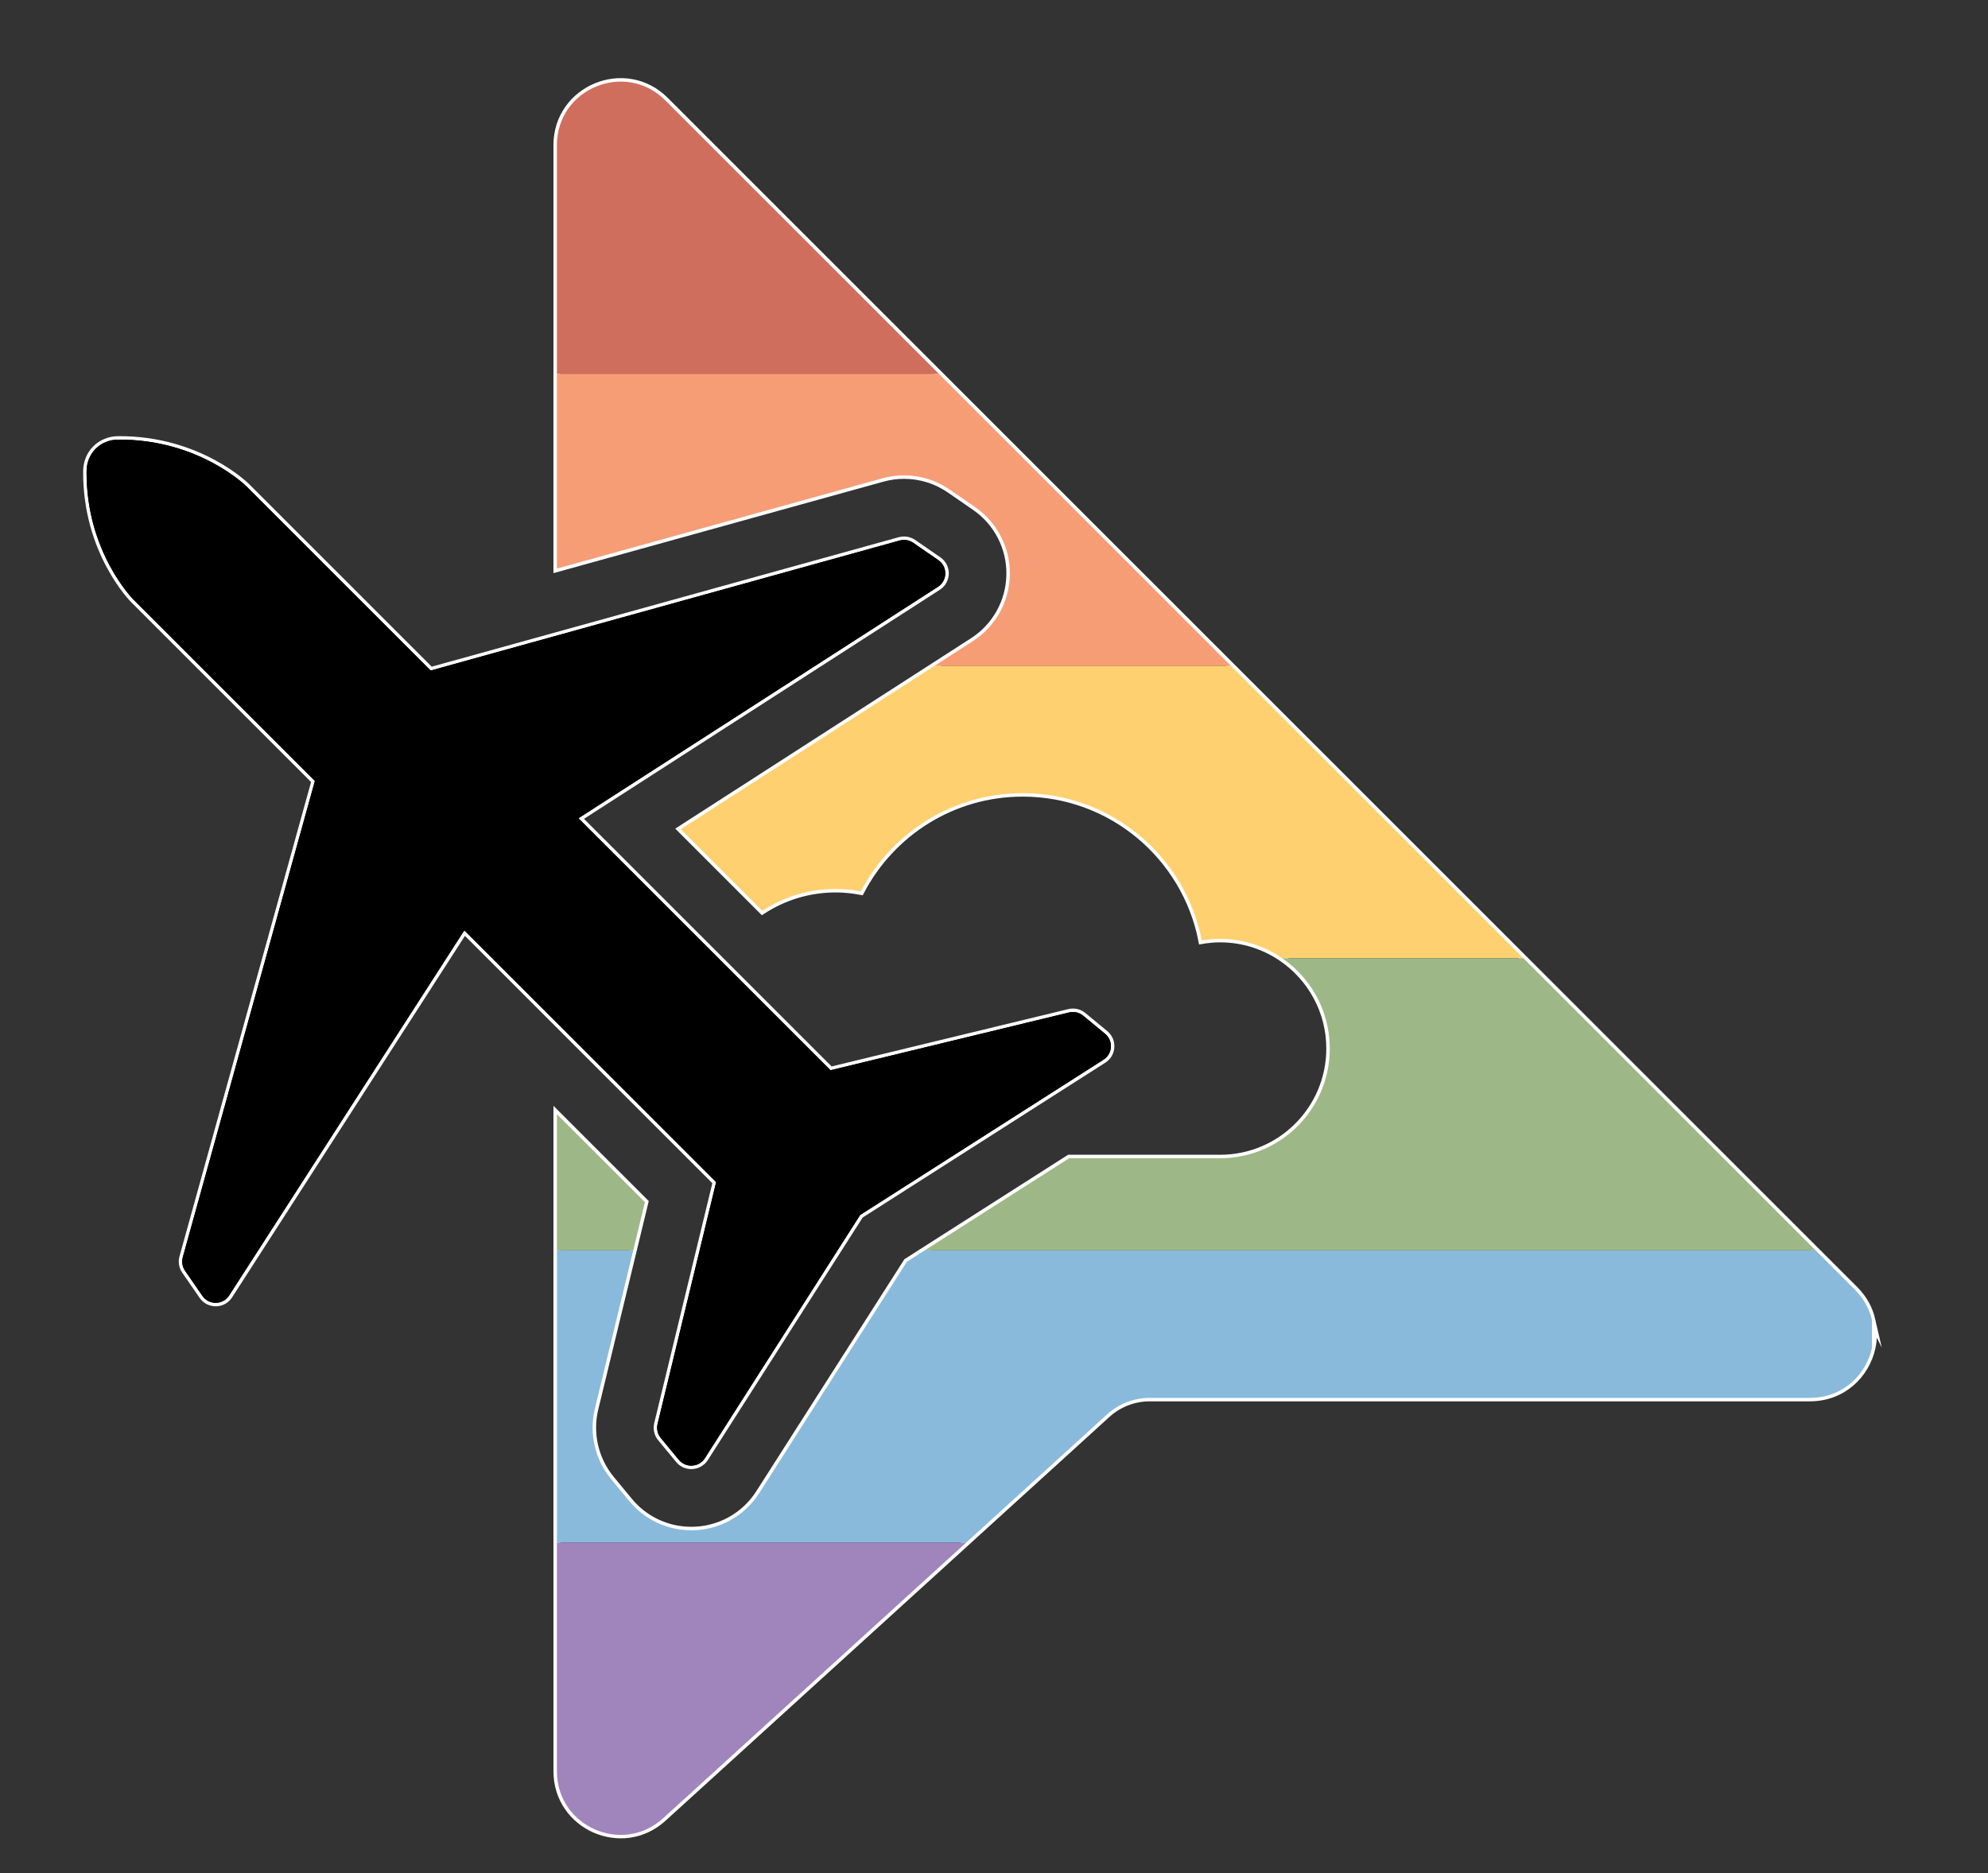 <?xml version="1.0" encoding="UTF-8"?>
<svg id="Layer_1" data-name="Layer 1" xmlns="http://www.w3.org/2000/svg" xmlns:xlink="http://www.w3.org/1999/xlink" viewBox="0 0 1146 1080">
  <rect x="0" y="0" width="1146" height="1080" fill="#333333" stroke="none"/>
  <defs>
    <style>
      .cls-1 {
        fill: #f79d76;
      }

      .cls-1, .cls-2, .cls-3, .cls-4, .cls-5, .cls-6, .cls-7, .cls-8 {
        stroke-width: 0px;
      }

      .cls-9 {
        clip-path: url(#clippath);
      }

      .cls-2, .cls-10 {
        fill: none;
      }

      .cls-3 {
        fill: #89badc;
      }

      .cls-10 {
        stroke: #fff;
        stroke-miterlimit: 10;
        stroke-width: 4px;
      }

      .cls-11 {
        clip-path: url(#clippath-1);
      }

      .cls-4, .cls-12 {
        fill: #000;
      }

      .cls-5 {
        fill: #d06e5e;
      }

      .cls-6 {
        fill: #a084bc;
      }

      .cls-7 {
        fill: #ffd070;
      }

      .cls-8 {
        fill: #9db886;
      }
    </style>
    <clipPath id="clippath">
      <path class="cls-4" d="M321.02,589.82l91.81,91.81-33.77,139.45c-.17.71-.26,1.43-.26,2.14,0,2.14.73,4.25,2.12,5.93l10.43,12.63c.48.59,1.03,1.09,1.6,1.52.19.14.4.23.6.36.4.25.8.51,1.23.7.25.11.51.17.77.25.4.13.79.27,1.2.35.28.05.56.06.85.09.3.03.59.09.89.09.09,0,.18-.03.28-.03.42-.01.82-.08,1.23-.15.31-.05.62-.08.92-.16.42-.11.82-.29,1.22-.47.27-.12.56-.2.82-.35.43-.24.82-.55,1.22-.86.2-.16.42-.28.61-.45.56-.52,1.07-1.12,1.51-1.81l89.53-140.29,51.26-32.72,89.02-56.82c5.3-3.38,5.76-10.94.91-14.95l-12.63-10.43c-2.25-1.86-5.24-2.54-8.07-1.86l-137.57,33.32-145.3-145.3,207.21-133.43c.69-.45,1.3-.96,1.83-1.53,3.15-3.42,3.23-8.75.2-12.28-.51-.59-1.1-1.12-1.78-1.59l-14.54-10.03c-.5-.35-1.04-.62-1.59-.86-.15-.07-.3-.12-.45-.18-.48-.18-.97-.32-1.47-.41-.09-.02-.18-.05-.28-.06-.49-.08-.98-.12-1.47-.12-.1,0-.2.02-.31.02-.13,0-.25.02-.37.03-.6.04-1.2.13-1.79.29l-270.38,74.98-106.16-106.16h0s-27.34-27.33-73.99-26.99c-10.32.08-18.13,7.89-18.2,18.2-.34,46.66,26.99,74,26.99,74l104.63,104.63-76.16,274.63c-.73,2.64-.26,5.48,1.3,7.74l10.03,14.53c3.75,5.44,11.83,5.31,15.4-.25l135.56-210.51,53.36,53.36h0Z"/>
    </clipPath>
    <clipPath id="clippath-1">
      <path class="cls-2" d="M1069.21,743.56L383.49,57.84c-23.05-23.05-62.46-6.72-62.46,25.87v244.14l187.68-52.05c4.04-1.12,8.22-1.69,12.42-1.69,9.48,0,18.62,2.85,26.4,8.23l14.55,10.04c12.81,8.85,20.31,23.43,20.05,39-.25,15.57-8.22,29.89-21.31,38.32l-168.41,108.45,47.03,47.03c12.17-7.93,26.68-12.58,42.28-12.58,4.97,0,9.81.51,14.51,1.41,17.56-33.65,52.72-56.66,93.31-56.66,51.18,0,93.79,36.55,103.26,84.96,3.42-.58,6.91-.94,10.5-.94,34.93,0,63.25,28.32,63.25,63.25s-28.32,63.25-63.25,63.25h-87.02l-93.49,59.67-85.11,133.37c-8.58,13.44-23.23,21.47-39.18,21.47-13.91,0-26.98-6.16-35.83-16.89l-10.42-12.62c-9.28-11.23-12.77-26.38-9.34-40.54l28.86-119.14-50.72-50.72v378.89c0,31.77,37.71,48.45,61.21,27.06l255.92-232.85c6.74-6.13,15.52-9.53,24.62-9.53h380.56c32.6,0,48.92-39.41,25.87-62.46Z"/>
    </clipPath>
  </defs>
  <g>
    <path class="cls-10" d="M1079.1,761.22c-1.44-6.29-4.62-12.4-9.88-17.66l-22.55-22.55-168.49-168.49-168.49-168.49-168.49-168.49L383.5,57.84c-23.05-23.05-62.46-6.72-62.46,25.87v244.14l187.68-52.05c4.04-1.12,8.22-1.69,12.42-1.69,9.48,0,18.62,2.85,26.4,8.23l14.55,10.04c12.81,8.85,20.31,23.43,20.05,39-.25,15.57-8.22,29.89-21.31,38.32l-22.24,14.32-146.17,94.12,47.03,47.03c12.17-7.93,26.68-12.58,42.28-12.58,4.97,0,9.81.51,14.51,1.41,17.56-33.65,52.72-56.66,93.31-56.66,51.18,0,93.79,36.55,103.26,84.96,3.42-.58,6.91-.94,10.5-.94,13.32,0,25.67,4.13,35.86,11.16,16.54,11.41,27.39,30.48,27.39,52.09,0,34.93-28.32,63.25-63.25,63.25h-87.02l-83.28,53.15-10.21,6.52-85.11,133.37c-8.58,13.44-23.23,21.47-39.18,21.47-13.91,0-26.98-6.16-35.83-16.89l-10.42-12.62c-9.28-11.23-12.77-26.38-9.34-40.54l22.11-91.3,6.74-27.84-50.72-50.72v378.89c0,31.77,37.71,48.45,61.21,27.06l174.63-158.89,81.28-73.96c6.74-6.13,15.52-9.53,24.62-9.53h380.56c18.88,0,32.27-13.22,35.75-28.82,1.16-5.2,1.22-10.66,0-15.99Z"/>
    <path class="cls-10" d="M321.03,589.82l91.81,91.81-9.54,39.39-24.23,100.06c-.17.71-.26,1.43-.26,2.14,0,2.14.73,4.25,2.12,5.93l10.43,12.63c.48.59,1.03,1.09,1.6,1.52.19.14.4.23.6.36.4.25.8.51,1.23.7.25.11.51.17.77.25.4.13.79.27,1.2.35.28.05.56.06.85.09.3.03.59.09.89.09.09,0,.18-.03.28-.03.42-.01.82-.08,1.23-.15.31-.05.62-.08.92-.16.42-.11.82-.29,1.22-.47.27-.12.56-.2.82-.35.43-.24.82-.55,1.22-.86.2-.16.42-.28.61-.45.56-.52,1.07-1.12,1.51-1.81l76.49-119.85,13.04-20.43,51.26-32.72,89.02-56.82c5.3-3.38,5.76-10.94.91-14.95l-12.63-10.43c-2.25-1.86-5.24-2.54-8.07-1.86l-137.57,33.32-64.61-64.62-80.68-80.68,136.37-87.81,70.84-45.62c.69-.45,1.3-.96,1.83-1.53,3.15-3.42,3.23-8.75.2-12.28-.51-.59-1.1-1.12-1.78-1.59l-14.54-10.03c-.5-.35-1.04-.62-1.59-.86-.15-.07-.3-.12-.45-.18-.48-.18-.97-.32-1.47-.41-.09-.02-.18-.05-.28-.06-.49-.08-.98-.12-1.47-.12-.1,0-.2.02-.31.02-.13,0-.25.02-.37.03-.6.04-1.2.13-1.79.29l-260.92,72.36-9.46,2.62-2.62-2.62-103.54-103.54h0s-27.34-27.33-73.99-26.99c-10.32.08-18.13,7.89-18.2,18.2-.34,46.66,26.99,74,26.99,74l38.34,38.34,66.29,66.29-28.34,102.21-46.73,168.49-1.09,3.93c-.73,2.64-.26,5.48,1.3,7.74l10.03,14.53c3.75,5.44,11.83,5.31,15.4-.25l16.71-25.96,108.5-168.49,10.34-16.07,16.07,16.07,37.29,37.29h0Z"/>
  </g>
  <g>
    <g>
      <path class="cls-12" d="M321.02,589.82l91.81,91.81-33.77,139.45c-.17.71-.26,1.43-.26,2.14,0,2.14.73,4.25,2.12,5.93l10.43,12.63c.48.59,1.03,1.09,1.6,1.52.19.14.4.23.6.36.4.25.8.51,1.23.7.25.11.51.17.77.25.4.13.79.27,1.2.35.28.05.56.06.85.09.3.03.59.09.89.09.09,0,.18-.03.28-.03.42-.01.82-.08,1.23-.15.31-.05.62-.08.92-.16.42-.11.82-.29,1.22-.47.27-.12.56-.2.82-.35.43-.24.82-.55,1.22-.86.2-.16.42-.28.61-.45.56-.52,1.07-1.12,1.51-1.81l89.53-140.29,51.26-32.72,89.02-56.82c5.3-3.38,5.76-10.94.91-14.95l-12.63-10.43c-2.25-1.86-5.24-2.54-8.07-1.86l-137.57,33.32-145.3-145.3,207.21-133.43c.69-.45,1.3-.96,1.83-1.53,3.15-3.42,3.23-8.75.2-12.28-.51-.59-1.1-1.12-1.78-1.59l-14.54-10.03c-.5-.35-1.04-.62-1.59-.86-.15-.07-.3-.12-.45-.18-.48-.18-.97-.32-1.47-.41-.09-.02-.18-.05-.28-.06-.49-.08-.98-.12-1.47-.12-.1,0-.2.02-.31.02-.13,0-.25.02-.37.03-.6.04-1.2.13-1.79.29l-270.38,74.98-106.16-106.16h0s-27.34-27.33-73.99-26.99c-10.32.08-18.13,7.89-18.2,18.2-.34,46.66,26.99,74,26.99,74l104.63,104.63-76.16,274.63c-.73,2.64-.26,5.48,1.3,7.74l10.03,14.53c3.75,5.44,11.83,5.31,15.4-.25l135.56-210.51,53.36,53.36h0Z"/>
      <g class="cls-9">
        <g>
          <rect class="cls-4" x="-159.15" y="47.05" width="1238.24" height="168.49"/>
          <rect class="cls-4" x="-159.15" y="215.54" width="1238.24" height="168.49"/>
          <rect class="cls-4" x="-159.15" y="384.03" width="1238.24" height="168.49"/>
          <rect class="cls-4" x="-159.15" y="552.52" width="1238.24" height="168.49"/>
          <rect class="cls-4" x="-159.15" y="721.02" width="1238.24" height="168.49"/>
          <rect class="cls-4" x="-159.15" y="889.51" width="1238.24" height="168.49"/>
        </g>
      </g>
    </g>
    <g class="cls-11">
      <g>
        <rect class="cls-5" x="-159.15" y="47.05" width="1238.24" height="168.49"/>
        <rect class="cls-1" x="-159.15" y="215.54" width="1238.24" height="168.49"/>
        <rect class="cls-7" x="-159.15" y="384.03" width="1238.24" height="168.49"/>
        <rect class="cls-8" x="-159.15" y="552.52" width="1238.24" height="168.49"/>
        <rect class="cls-3" x="-159.15" y="721.02" width="1238.24" height="168.49"/>
        <rect class="cls-6" x="-159.15" y="889.51" width="1238.24" height="168.49"/>
      </g>
    </g>
  </g>
</svg>